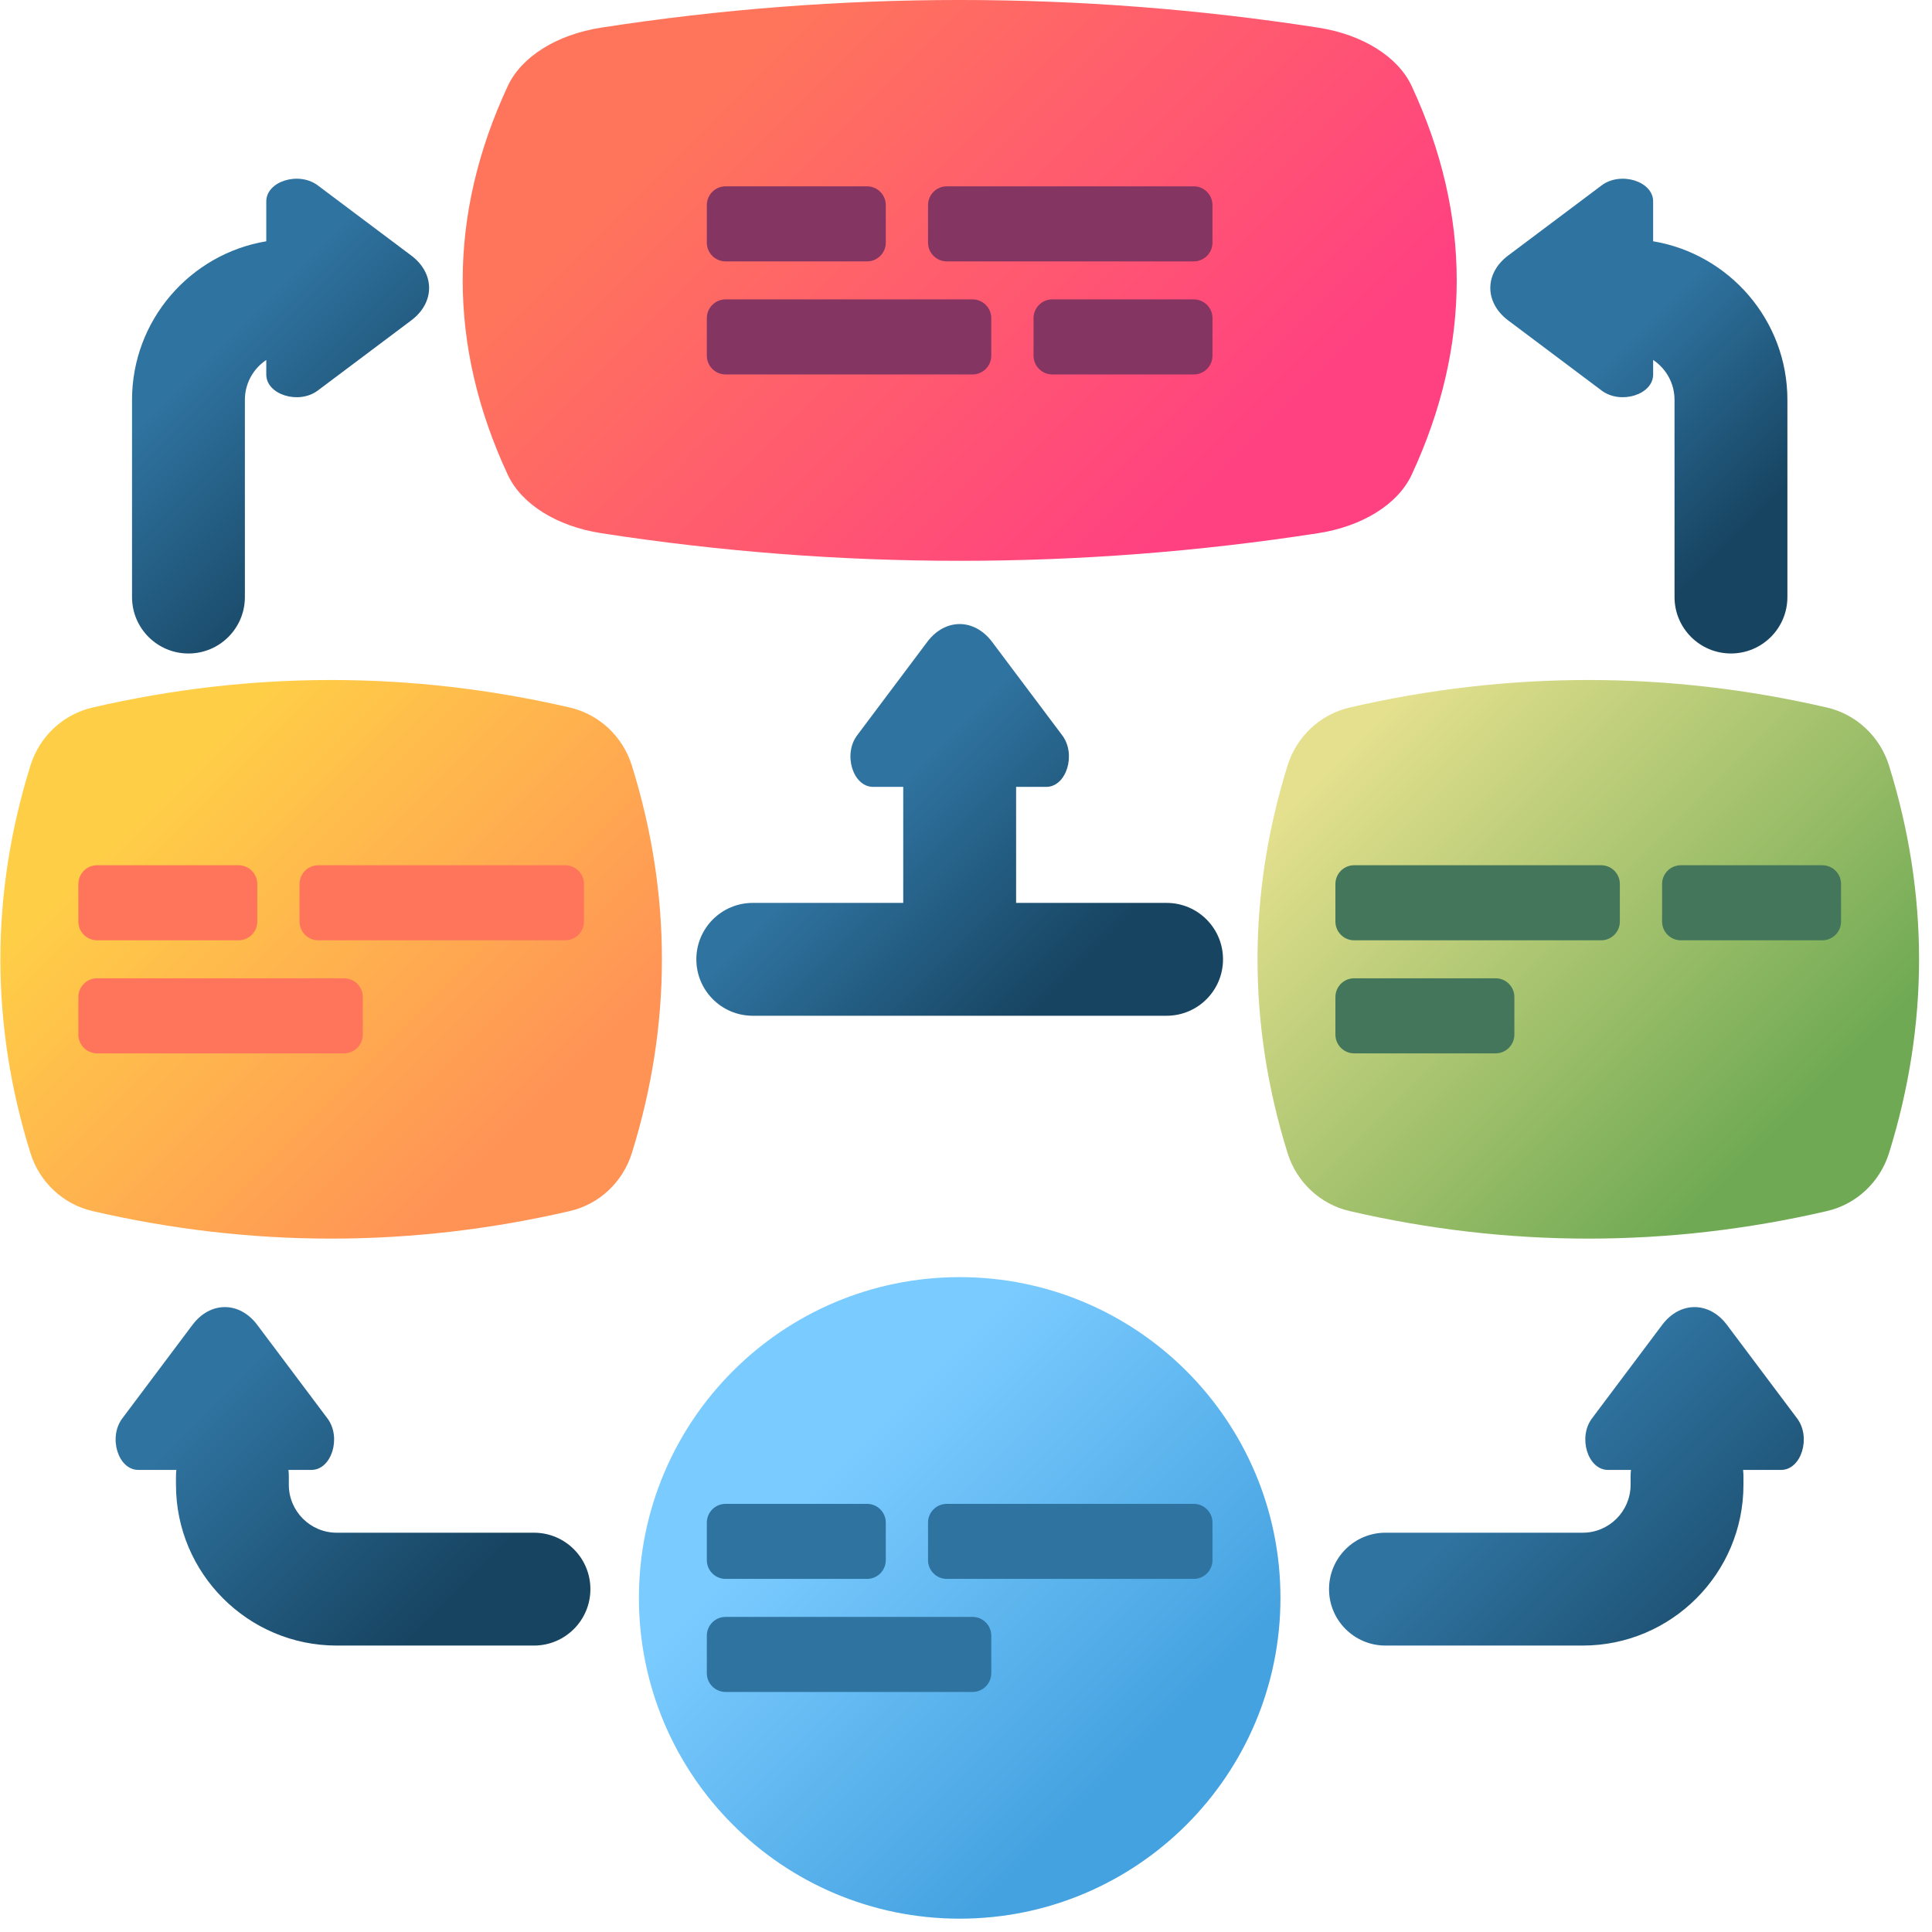 <svg width="97" height="97" viewBox="0 0 97 97" fill="none" xmlns="http://www.w3.org/2000/svg">
<g clip-path="url(#clip0_7895_16285)">
<path d="M31.725 38.439C31.271 36.98 30.089 35.867 28.608 35.523C20.651 33.68 12.602 33.68 4.645 35.523C3.164 35.866 1.981 36.979 1.527 38.439C-0.483 44.9 -0.483 51.429 1.527 57.889C1.981 59.349 3.164 60.462 4.645 60.804C12.602 62.648 20.651 62.648 28.608 60.804C30.089 60.462 31.271 59.349 31.725 57.889C33.735 51.429 33.736 44.9 31.725 38.439Z" fill="url(#paint0_linear_7895_16285)"/>
<path d="M94.843 38.439C94.388 36.98 93.206 35.867 91.725 35.523C83.768 33.68 75.719 33.68 67.762 35.523C66.281 35.866 65.098 36.979 64.644 38.439C62.634 44.9 62.634 51.429 64.644 57.889C65.098 59.349 66.281 60.462 67.762 60.804C75.719 62.648 83.768 62.648 91.725 60.804C93.206 60.462 94.388 59.349 94.843 57.889C96.853 51.429 96.853 44.9 94.843 38.439Z" fill="url(#paint1_linear_7895_16285)"/>
<path d="M70.873 4.315C70.19 2.85 68.413 1.733 66.188 1.388C54.231 -0.463 42.137 -0.463 30.18 1.388C27.955 1.733 26.178 2.85 25.496 4.315C22.475 10.802 22.476 17.356 25.496 23.842C26.178 25.307 27.955 26.424 30.18 26.769C42.137 28.62 54.231 28.62 66.188 26.769C68.413 26.424 70.19 25.307 70.873 23.842C73.893 17.356 73.893 10.802 70.873 4.315Z" fill="url(#paint2_linear_7895_16285)"/>
<path d="M48.183 96.331C57.078 96.331 64.288 89.12 64.288 80.226C64.288 71.332 57.078 64.121 48.183 64.121C39.288 64.121 32.078 71.332 32.078 80.226C32.078 89.12 39.288 96.331 48.183 96.331Z" fill="url(#paint3_linear_7895_16285)"/>
<path d="M20.65 12.831L15.955 9.308C15.001 8.592 13.369 9.099 13.369 10.112V12.114C9.55 12.751 6.629 16.077 6.629 20.074V29.977C6.629 31.541 7.897 32.81 9.462 32.81C11.027 32.81 12.295 31.541 12.295 29.977V20.074C12.295 19.24 12.723 18.504 13.369 18.073V18.804C13.369 19.817 15.001 20.324 15.955 19.608L20.649 16.085C21.842 15.19 21.842 13.726 20.65 12.831Z" fill="url(#paint4_linear_7895_16285)"/>
<path d="M82.999 12.114V10.112C82.999 9.099 81.367 8.592 80.413 9.308L75.719 12.83C74.526 13.725 74.526 15.19 75.719 16.085L80.413 19.608C81.367 20.324 82.999 19.817 82.999 18.804V18.072C83.646 18.504 84.073 19.24 84.073 20.074V29.976C84.073 31.541 85.342 32.809 86.906 32.809C88.471 32.809 89.74 31.541 89.74 29.976V20.074C89.74 16.077 86.818 12.751 82.999 12.114Z" fill="url(#paint5_linear_7895_16285)"/>
<path d="M90.228 71.214L86.706 66.52C85.811 65.327 84.346 65.327 83.451 66.52L79.928 71.214C79.212 72.168 79.72 73.8 80.732 73.8H81.886C81.875 73.905 81.867 74.011 81.867 74.12V74.548C81.867 75.874 80.788 76.953 79.463 76.953H69.56C67.995 76.953 66.727 78.221 66.727 79.786C66.727 81.351 67.995 82.619 69.56 82.619H79.463C83.913 82.619 87.534 78.999 87.534 74.548V74.12C87.534 74.011 87.526 73.905 87.514 73.8H89.425C90.438 73.8 90.945 72.168 90.228 71.214Z" fill="url(#paint6_linear_7895_16285)"/>
<path d="M26.808 76.953H16.906C15.58 76.953 14.501 75.874 14.501 74.548V74.12C14.501 74.011 14.494 73.905 14.482 73.8H15.636C16.649 73.8 17.156 72.168 16.44 71.214L12.917 66.52C12.022 65.327 10.557 65.327 9.662 66.52L6.14 71.214C5.424 72.168 5.931 73.8 6.944 73.8H8.854C8.842 73.905 8.835 74.011 8.835 74.12V74.548C8.835 78.999 12.455 82.619 16.906 82.619H26.808C28.373 82.619 29.642 81.351 29.642 79.786C29.642 78.221 28.373 76.953 26.808 76.953Z" fill="url(#paint7_linear_7895_16285)"/>
<path d="M58.571 45.332H51.016V39.507H52.529C53.542 39.507 54.049 37.875 53.333 36.921L49.81 32.227C48.915 31.034 47.45 31.034 46.555 32.227L43.033 36.921C42.317 37.875 42.824 39.507 43.837 39.507H45.349V45.332H37.794C36.23 45.332 34.961 46.6 34.961 48.165C34.961 49.73 36.23 50.998 37.794 50.998H58.571C60.136 50.998 61.404 49.73 61.404 48.165C61.404 46.6 60.136 45.332 58.571 45.332Z" fill="url(#paint8_linear_7895_16285)"/>
<path d="M43.531 13.124H36.43C35.91 13.124 35.488 12.702 35.488 12.182V10.298C35.488 9.777 35.91 9.355 36.43 9.355H43.531C44.051 9.355 44.473 9.777 44.473 10.298V12.182C44.473 12.702 44.051 13.124 43.531 13.124Z" fill="#843561"/>
<path d="M59.933 13.124H47.536C47.016 13.124 46.594 12.702 46.594 12.182V10.298C46.594 9.777 47.016 9.355 47.536 9.355H59.933C60.453 9.355 60.875 9.777 60.875 10.298V12.182C60.875 12.702 60.453 13.124 59.933 13.124Z" fill="#843561"/>
<path d="M52.833 18.8H59.933C60.454 18.8 60.876 18.378 60.876 17.858V15.973C60.876 15.453 60.454 15.031 59.933 15.031H52.833C52.312 15.031 51.891 15.453 51.891 15.973V17.858C51.891 18.378 52.312 18.8 52.833 18.8Z" fill="#843561"/>
<path d="M36.43 18.8H48.827C49.347 18.8 49.769 18.378 49.769 17.858V15.973C49.769 15.453 49.347 15.031 48.827 15.031H36.43C35.91 15.031 35.488 15.453 35.488 15.973V17.858C35.488 18.378 35.91 18.8 36.43 18.8Z" fill="#843561"/>
<path d="M4.876 49.117H17.273C17.793 49.117 18.215 49.539 18.215 50.059V51.944C18.215 52.464 17.793 52.886 17.273 52.886H4.876C4.355 52.886 3.934 52.464 3.934 51.944V50.059C3.934 49.539 4.355 49.117 4.876 49.117Z" fill="#FF755C"/>
<path d="M11.976 43.441H4.876C4.355 43.441 3.934 43.863 3.934 44.383V46.268C3.934 46.788 4.355 47.21 4.876 47.21H11.976C12.497 47.21 12.918 46.788 12.918 46.268V44.383C12.918 43.863 12.497 43.441 11.976 43.441Z" fill="#FF755C"/>
<path d="M28.378 43.441H15.981C15.461 43.441 15.039 43.863 15.039 44.383V46.268C15.039 46.788 15.461 47.21 15.981 47.21H28.378C28.898 47.21 29.32 46.788 29.32 46.268V44.383C29.32 43.863 28.898 43.441 28.378 43.441Z" fill="#FF755C"/>
<path d="M43.531 79.272H36.43C35.91 79.272 35.488 78.851 35.488 78.33V76.446C35.488 75.926 35.91 75.504 36.43 75.504H43.531C44.051 75.504 44.473 75.926 44.473 76.446V78.33C44.473 78.851 44.051 79.272 43.531 79.272Z" fill="#2F73A0"/>
<path d="M59.933 79.272H47.536C47.016 79.272 46.594 78.851 46.594 78.33V76.446C46.594 75.926 47.016 75.504 47.536 75.504H59.933C60.453 75.504 60.875 75.926 60.875 76.446V78.33C60.875 78.851 60.453 79.272 59.933 79.272Z" fill="#2F73A0"/>
<path d="M36.43 84.948H48.827C49.347 84.948 49.769 84.526 49.769 84.006V82.122C49.769 81.602 49.347 81.18 48.827 81.18H36.43C35.91 81.18 35.488 81.602 35.488 82.122V84.006C35.488 84.526 35.91 84.948 36.43 84.948Z" fill="#2F73A0"/>
<path d="M84.391 47.21H91.492C92.012 47.21 92.434 46.788 92.434 46.268V44.383C92.434 43.863 92.012 43.441 91.492 43.441H84.391C83.871 43.441 83.449 43.863 83.449 44.383V46.268C83.449 46.788 83.871 47.21 84.391 47.21Z" fill="#43765A"/>
<path d="M67.989 47.21H80.386C80.906 47.21 81.328 46.788 81.328 46.268V44.383C81.328 43.863 80.906 43.441 80.386 43.441H67.989C67.469 43.441 67.047 43.863 67.047 44.383V46.268C67.047 46.788 67.469 47.21 67.989 47.21Z" fill="#43765A"/>
<path d="M75.09 52.886H67.989C67.469 52.886 67.047 52.464 67.047 51.944V50.059C67.047 49.539 67.469 49.117 67.989 49.117H75.09C75.61 49.117 76.032 49.539 76.032 50.059V51.944C76.032 52.464 75.61 52.886 75.09 52.886Z" fill="#43765A"/>
</g>
<defs>
<linearGradient id="paint0_linear_7895_16285" x1="8.18" y1="39.718" x2="25.595" y2="57.133" gradientUnits="userSpaceOnUse">
<stop stop-color="#FFCE47"/>
<stop offset="1" stop-color="#FF9356"/>
</linearGradient>
<linearGradient id="paint1_linear_7895_16285" x1="68.392" y1="36.813" x2="88.934" y2="57.355" gradientUnits="userSpaceOnUse">
<stop stop-color="#E4E08E"/>
<stop offset="1" stop-color="#6FA953"/>
</linearGradient>
<linearGradient id="paint2_linear_7895_16285" x1="37.341" y1="3.236" x2="59.698" y2="25.592" gradientUnits="userSpaceOnUse">
<stop stop-color="#FF755C"/>
<stop offset="1" stop-color="#FF4181"/>
</linearGradient>
<linearGradient id="paint3_linear_7895_16285" x1="41.819" y1="73.862" x2="56.526" y2="88.569" gradientUnits="userSpaceOnUse">
<stop stop-color="#7ACBFF"/>
<stop offset="1" stop-color="#45A2E0"/>
</linearGradient>
<linearGradient id="paint4_linear_7895_16285" x1="10.011" y1="18.342" x2="19.234" y2="27.566" gradientUnits="userSpaceOnUse">
<stop stop-color="#2F73A0"/>
<stop offset="1" stop-color="#174461"/>
</linearGradient>
<linearGradient id="paint5_linear_7895_16285" x1="80.983" y1="17.886" x2="88.602" y2="25.504" gradientUnits="userSpaceOnUse">
<stop stop-color="#2F73A0"/>
<stop offset="1" stop-color="#174461"/>
</linearGradient>
<linearGradient id="paint6_linear_7895_16285" x1="76.493" y1="73.497" x2="88.271" y2="85.275" gradientUnits="userSpaceOnUse">
<stop stop-color="#2F73A0"/>
<stop offset="1" stop-color="#174461"/>
</linearGradient>
<linearGradient id="paint7_linear_7895_16285" x1="11.05" y1="70.061" x2="21.97" y2="80.981" gradientUnits="userSpaceOnUse">
<stop stop-color="#2F73A0"/>
<stop offset="1" stop-color="#174461"/>
</linearGradient>
<linearGradient id="paint8_linear_7895_16285" x1="43.067" y1="41.444" x2="52.196" y2="50.574" gradientUnits="userSpaceOnUse">
<stop stop-color="#2F73A0"/>
<stop offset="1" stop-color="#174461"/>
</linearGradient>
<clipPath id="clip0_7895_16285">
<rect width="96.33" height="96.33" fill="white" transform="translate(0.02)"/>
</clipPath>
</defs>
</svg>
